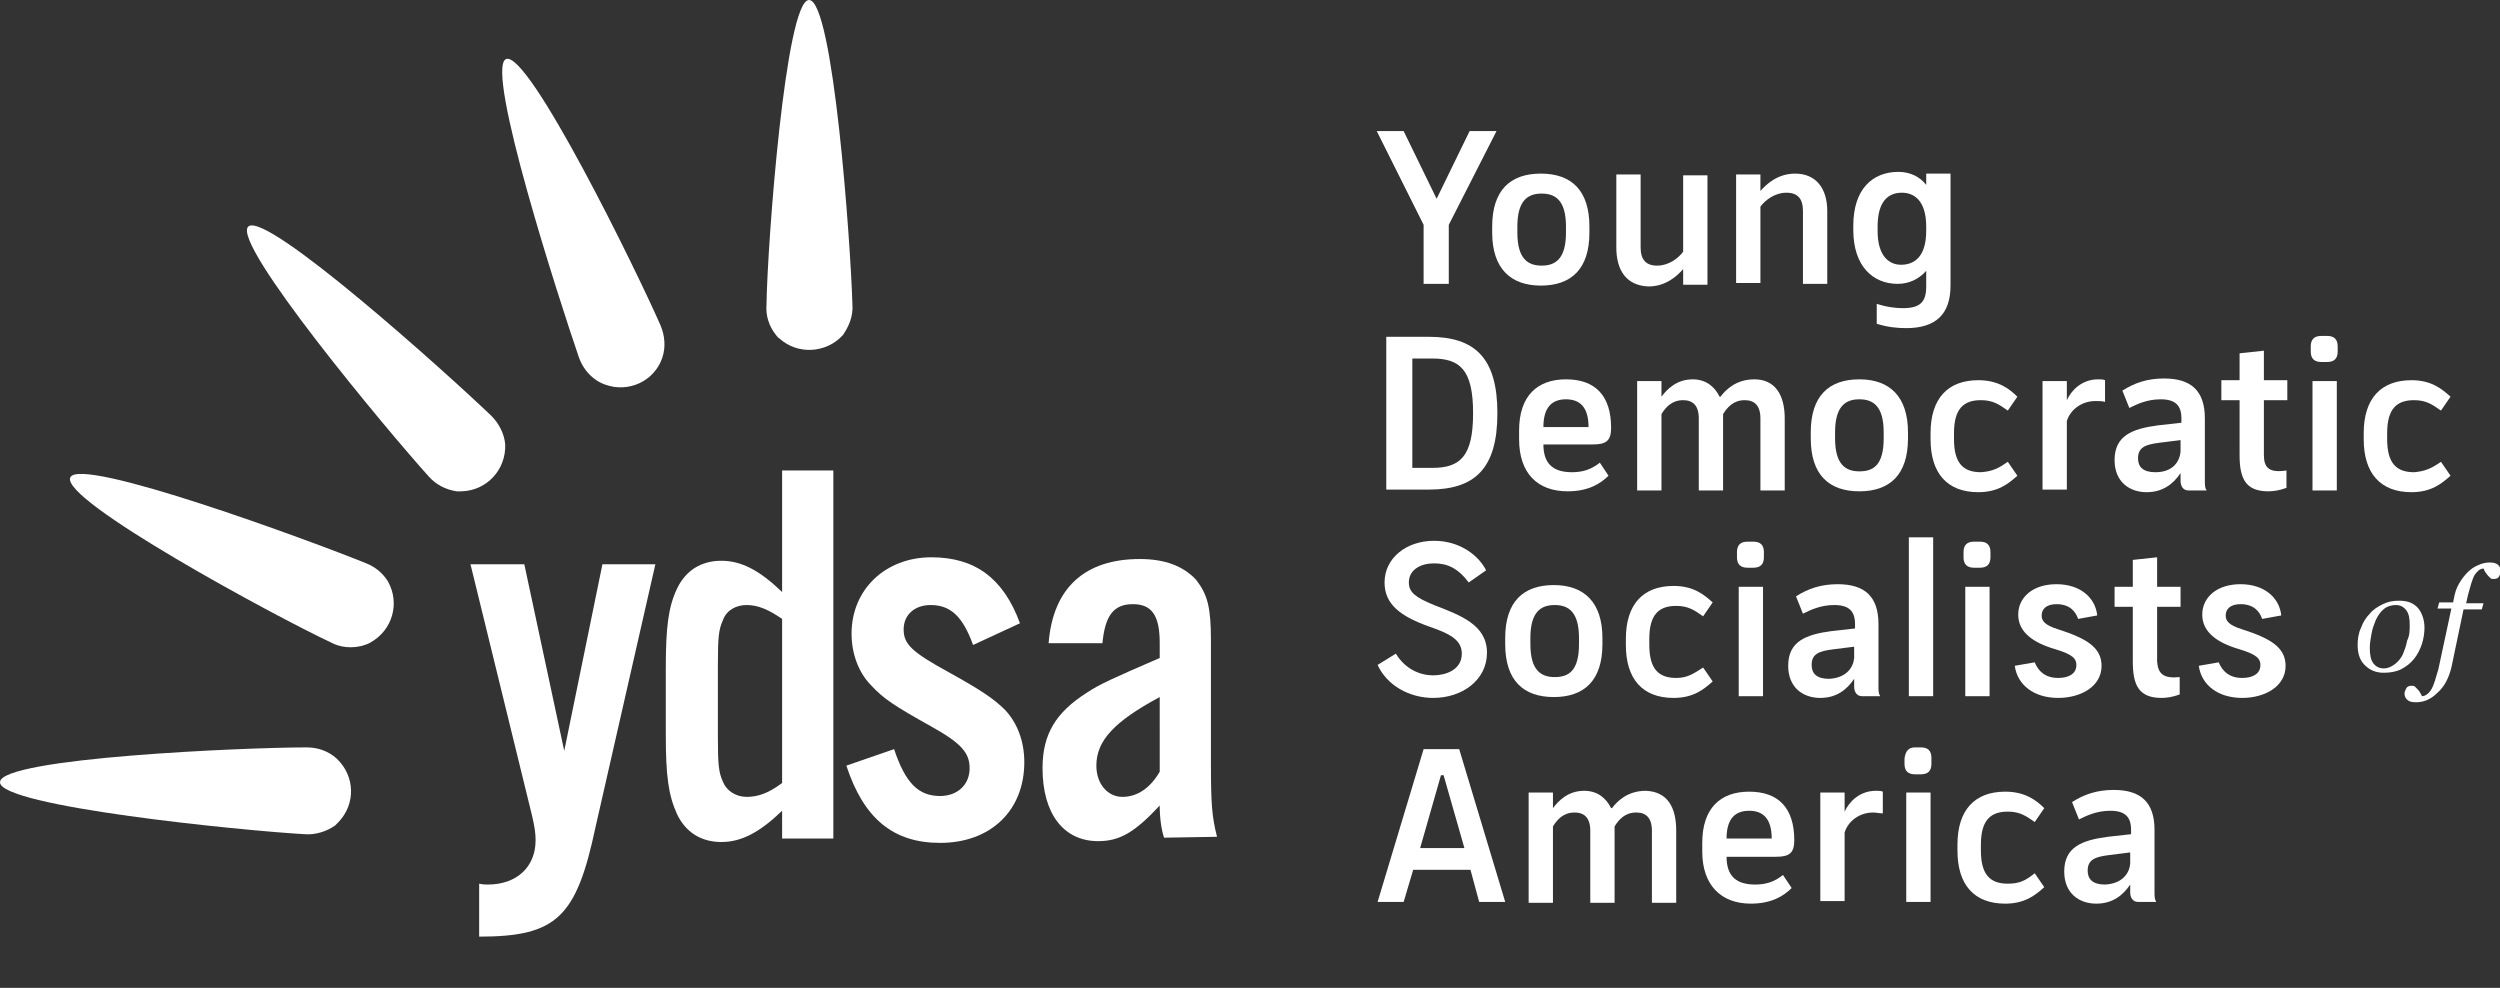<?xml version="1.0" encoding="utf-8"?>
<!-- Generator: Adobe Illustrator 25.2.0, SVG Export Plug-In . SVG Version: 6.00 Build 0)  -->
<svg version="1.1" id="Layer_1" xmlns="http://www.w3.org/2000/svg" xmlns:xlink="http://www.w3.org/1999/xlink" x="0px" y="0px"
	 viewBox="0 0 288 113.8" style="enable-background:new 0 0 288 113.8;" xml:space="preserve">
<rect x="0" y="0" width="288" height="113.8" fill="#333333" stroke="none"/>
<style type="text/css">
	.st0{fill:#FFFFFF;}
</style>
<g>
	<path class="st0" d="M75.5,65l-6.9,30.3c-2.2,10.4-4.5,12.6-13.4,12.6v-6.1c0.4,0.1,0.8,0.1,1,0.1c3.3,0,5.5-2,5.5-5.1
		c0-0.8-0.1-1.5-0.4-2.8l-7.1-29h6.2L65,86.5L69.4,65H75.5z"/>
	<path class="st0" d="M90.1,96.5v-3.1c-2.6,2.5-4.7,3.6-7,3.6S79,95.9,78,93.8c-1-2.2-1.3-4.4-1.3-9.2V77c0-4.8,0.3-7.1,1.3-9.2
		s2.8-3.2,5.1-3.2s4.4,1.1,7,3.6v-14H96v42.4h-5.9V96.5z M90.1,71.3c-1.6-1.1-2.8-1.6-4.1-1.6c-1.2,0-2.3,0.6-2.7,1.7
		c-0.5,1.1-0.6,1.9-0.6,5.2v8.3c0,3.3,0.1,4.1,0.6,5.2c0.4,1,1.5,1.7,2.7,1.7c1.3,0,2.5-0.4,4.1-1.6V71.3z"/>
</g>
<g>
	<path class="st0" d="M112.1,74.3c-1.2-3.3-2.6-4.6-4.9-4.6c-1.8,0-3.1,1.1-3.1,2.8c0,1.7,0.9,2.6,5.3,5c3.6,2,5.1,3,6.4,4.3
		c1.4,1.5,2.2,3.6,2.2,6c0,5.6-3.9,9.3-9.7,9.3c-5.4,0-8.8-2.8-10.8-8.9l5.5-1.9c1.3,3.9,2.8,5.4,5.3,5.4c2,0,3.4-1.3,3.4-3.2
		c0-1.8-1-2.9-4.4-4.8c-4.3-2.4-5.5-3.2-6.9-4.7c-1.5-1.5-2.3-3.7-2.3-6c0-5.1,3.9-8.8,9.2-8.8c5,0,8.3,2.4,10.2,7.6L112.1,74.3z"/>
</g>
<g>
	<path class="st0" d="M134.1,96.5c-0.3-0.9-0.5-2.2-0.5-3.7c-2.9,3.1-4.6,4.1-7.1,4.1c-4,0-6.4-3.2-6.4-8.4c0-3.9,1.5-6.4,5.1-8.7
		c1.5-1,3.1-1.7,8.4-4v-1.7c0-3.2-0.9-4.5-3.1-4.5s-3.2,1.3-3.5,4.5h-6.2c0.5-6.4,4.2-9.7,10.5-9.7c2.9,0,5,0.8,6.5,2.4
		c1.3,1.7,1.7,3.1,1.7,7v14c0,4.8,0.1,6.2,0.7,8.6L134.1,96.5L134.1,96.5z M133.6,80.3c-5.2,2.8-7.3,5-7.3,7.9c0,2.1,1.3,3.6,3,3.6
		s3.2-1,4.3-2.9V80.3z"/>
</g>
<path class="st0" d="M93.2,0c2.8,0,4.8,28.1,5,35.1c0.1,1.3-0.4,2.5-1.1,3.5c-1.9,2.1-5.2,2.3-7.3,0.4c-0.2-0.1-0.3-0.3-0.4-0.4
	c-0.8-1-1.2-2.2-1.1-3.5C88.4,28.1,90.5,0,93.2,0z"/>
<path class="st0" d="M0,90.1c0.1-2.8,28.3-4,35.3-4c1.3,0,2.5,0.4,3.5,1.3c2.1,2,2.2,5.2,0.2,7.3c-0.1,0.1-0.3,0.3-0.4,0.4
	c-1,0.7-2.3,1.1-3.5,1C28,95.7-0.1,92.9,0,90.1z"/>
<path class="st0" d="M8.1,55c1.1-2.5,27.7,7.3,34.1,9.9c1,0.4,1.9,1.1,2.5,2.1c1.4,2.5,0.5,5.6-2,7c-0.3,0.2-0.7,0.3-1,0.4
	c-1.2,0.3-2.5,0.2-3.6-0.4C31.7,71,6.9,57.6,8.1,55z"/>
<path class="st0" d="M28.6,26.1c2-1.9,23,17,28,21.8c0.9,0.9,1.5,2.1,1.6,3.3c0.1,2.9-2.1,5.3-5,5.4c-0.2,0-0.4,0-0.6,0
	c-1.3-0.2-2.4-0.8-3.2-1.7C44.7,49.7,26.6,28,28.6,26.1z"/>
<path class="st0" d="M58.3,6.8c2.6-1,15,24.3,17.8,30.7c0.5,1.2,0.6,2.5,0.2,3.7c-0.9,2.7-3.9,4.1-6.6,3.1c-0.3-0.1-0.7-0.3-1-0.5
	c-0.9-0.6-1.6-1.5-2-2.6C64.5,34.8,55.8,7.9,58.3,6.8z"/>
<g>
	<path class="st0" d="M166.9,25.9v6.8H164v-6.8l-5.4-10.8h3.1l3.8,7.8l3.8-7.8h3.1L166.9,25.9z"/>
</g>
<g>
	<path class="st0" d="M171.9,26.8v-0.7c0-4.2,2.1-6.1,5.6-6.1c3.6,0,5.6,2,5.6,6.1v0.7c0,4.2-2.1,6.1-5.6,6.1
		C174,32.9,171.9,30.9,171.9,26.8z M180.4,26.8v-0.7c0-3-1.2-3.8-2.8-3.8s-2.8,0.8-2.8,3.8v0.7c0,3,1.2,3.8,2.8,3.8
		S180.4,29.8,180.4,26.8z"/>
	<path class="st0" d="M186.2,28.5v-8.4h2.8v8.4c0,1.4,0.6,2.1,1.9,2.1c1.3,0,2.4-0.8,3-1.6v-8.8h2.8v12.6h-2.8V31c-0.7,0.8-2,2-4,2
		C187.4,32.9,186.2,31.2,186.2,28.5z"/>
	<path class="st0" d="M210.5,24.3v8.4h-2.8v-8.4c0-1.4-0.6-2.1-1.9-2.1c-1.3,0-2.4,0.8-3,1.6v8.8H200V20.1h2.8V22c0.7-0.8,2-2,4-2
		C209.2,20,210.5,21.7,210.5,24.3z"/>
	<path class="st0" d="M224.7,20.1v12.8c0,3.3-1.7,4.9-5.1,4.9c-1,0-2.1-0.1-3.4-0.5V35c1.2,0.4,2.3,0.5,3,0.5c2,0,2.7-0.7,2.7-2.5
		v-1.8c-0.8,0.9-1.9,1.5-3.3,1.5c-2.8,0-5.1-2-5.1-6.2V26c0-4.2,2.2-6.2,5.2-6.2c1.4,0,2.5,0.6,3.2,1.5V20h2.8V20.1z M221.9,26.6
		v-0.5c0-3-1.4-3.9-2.8-3.9c-1.5,0-2.8,0.9-2.8,3.9v0.5c0,3,1.4,3.9,2.7,3.9C220.5,30.5,221.9,29.6,221.9,26.6z"/>
</g>
<g>
	<path class="st0" d="M172.5,47.6c0,6.4-2.6,8.8-7.9,8.8h-4.9V38.8h4.9C169.9,38.8,172.5,41.2,172.5,47.6z M169.7,47.6
		c0-5-1.5-6.3-4.7-6.3h-2.3v12.6h2.3C168.2,53.9,169.7,52.6,169.7,47.6z"/>
	<path class="st0" d="M175,50.6v-1c0-4,2.1-5.9,5.4-5.9c3.4,0,5.2,1.9,5.2,5.6c0,1.5-0.6,1.9-2.1,1.9h-5.7c0,2.3,1.2,3.2,3.3,3.2
		c1.2,0,2.2-0.3,3.2-1.1l1,1.5c-0.9,0.9-2.3,1.8-4.7,1.8C177.1,56.6,175,54.5,175,50.6z M183,49.2c0-2.3-1-3.2-2.6-3.2
		s-2.6,0.9-2.6,3.2H183z"/>
	<path class="st0" d="M205.6,48.2v8.3h-2.8v-8.3c0-1.5-0.7-2.1-1.8-2.1c-1.3,0-2,0.8-2.5,1.6v8.8h-2.8v-8.3c0-1.5-0.7-2.1-1.8-2.1
		c-1.3,0-2,0.8-2.5,1.6v8.8h-2.8V43.9h2.8v1.8c0.6-0.8,1.7-2,3.6-2c1.5,0,2.5,0.8,3.1,2h0.1c0.6-0.8,1.8-2,3.9-2
		C204.5,43.7,205.6,45.5,205.6,48.2z"/>
</g>
<g>
	<path class="st0" d="M208.6,50.5v-0.7c0-4.2,2.1-6.1,5.6-6.1s5.6,2,5.6,6.1v0.7c0,4.2-2.1,6.1-5.6,6.1S208.6,54.7,208.6,50.5z
		 M217,50.5v-0.7c0-3-1.2-3.8-2.8-3.8s-2.8,0.8-2.8,3.8v0.7c0,3,1.2,3.8,2.8,3.8S217,53.6,217,50.5z"/>
</g>
<g>
	<path class="st0" d="M231.3,53.2l1.1,1.6c-1,0.9-2.2,1.9-4.5,1.9c-3.6,0-5.5-2.2-5.5-6.1v-0.7c0-4,2-6.1,5.5-6.1
		c2.3,0,3.6,1,4.5,1.9l-1.1,1.6c-1-0.7-1.7-1.2-3.1-1.2c-2,0-3.1,1-3.1,3.8v0.7c0,2.8,1.1,3.8,3.1,3.8
		C229.6,54.3,230.3,53.9,231.3,53.2z"/>
</g>
<g>
	<path class="st0" d="M241.4,46.2c-1.6,0-2.9,1-3.3,2.3v7.9h-2.8V43.9h2.8v2.2c0.5-1.1,1.7-2.4,3.6-2.4c0.3,0,0.6,0,0.8,0.1v2.5
		C242.2,46.2,241.8,46.2,241.4,46.2z"/>
</g>
<g>
	<path class="st0" d="M254.2,56.5h-2.1c-0.6,0-0.9-0.5-0.9-1.1v-0.9c-0.8,1.2-2,2.2-3.9,2.2c-2,0-3.7-1.2-3.7-3.7c0-2.8,2-3.6,5-4
		l2.7-0.3v-0.5c0-1.5-0.7-2.2-2.4-2.2c-1.6,0-2.8,0.6-3.6,1l-0.8-2c1.4-0.9,2.9-1.4,4.8-1.4c3.1,0,4.7,1.4,4.7,4.6v7.1
		C254,55.9,254,56.2,254.2,56.5z M251.2,52v-1.3l-2.4,0.3c-1.6,0.2-2.5,0.5-2.5,1.8c0,1,0.6,1.6,2,1.6
		C250.3,54.4,251.1,53.2,251.2,52z"/>
</g>
<g>
	<path class="st0" d="M263.4,54.2v2c-0.8,0.3-1.5,0.4-2.1,0.4c-2.7,0-3.3-1.6-3.3-4.2v-6.3h-2.1v-2.3h2.1v-3.1l2.8-0.3v3.4h2.7v2.3
		h-2.7v6.3C260.8,53.9,261.4,54.5,263.4,54.2z"/>
	<path class="st0" d="M267.4,38.7h0.7c0.8,0,1.2,0.4,1.2,1.2v0.6c0,0.8-0.4,1.2-1.2,1.2h-0.7c-0.8,0-1.2-0.4-1.2-1.2v-0.6
		C266.2,39.1,266.6,38.7,267.4,38.7z M269.2,43.9v12.6h-2.8V43.9H269.2z"/>
	<path class="st0" d="M281.2,53.2l1.1,1.6c-1,0.9-2.2,1.9-4.5,1.9c-3.6,0-5.5-2.2-5.5-6.1v-0.7c0-4,2-6.1,5.5-6.1
		c2.3,0,3.5,1,4.5,1.9l-1.1,1.6c-1-0.7-1.7-1.2-3.1-1.2c-2,0-3.1,1-3.1,3.8v0.7c0,2.8,1.1,3.8,3.1,3.8
		C279.4,54.3,280.2,53.9,281.2,53.2z"/>
</g>
<g>
	<path class="st0" d="M171.3,75.2c0,3.1-2.8,5.2-6.2,5.2c-2.7,0-5.3-1.4-6.4-3.8l2.1-1.3c1.1,1.8,2.8,2.5,4.3,2.5
		c1.4,0,3.3-0.6,3.3-2.5c0-1.6-1.4-2.3-3.7-3.1c-3.4-1.2-5.2-2.6-5.2-5.1c0-2.8,2.5-4.8,5.7-4.8c3.1,0,5.2,1.8,6,3.4l-2,1.4
		c-1.3-1.7-2.5-2.2-4-2.2s-2.9,0.7-2.9,2.2c0,1.1,0.7,1.7,2.9,2.6C168.3,70.9,171.3,72,171.3,75.2z"/>
</g>
<g>
	<path class="st0" d="M173.4,74.2v-0.7c0-4.2,2.1-6.1,5.6-6.1s5.6,2,5.6,6.1v0.7c0,4.2-2.1,6.1-5.6,6.1S173.4,78.4,173.4,74.2z
		 M181.9,74.2v-0.7c0-3-1.2-3.8-2.8-3.8s-2.8,0.8-2.8,3.8v0.7c0,3,1.2,3.8,2.8,3.8S181.9,77.3,181.9,74.2z"/>
</g>
<g>
	<path class="st0" d="M196.2,76.9l1.1,1.6c-1,0.9-2.2,1.9-4.5,1.9c-3.6,0-5.5-2.2-5.5-6.1v-0.7c0-4,2-6.1,5.5-6.1
		c2.3,0,3.5,1,4.5,1.9l-1.1,1.6c-1-0.7-1.7-1.2-3.1-1.2c-2,0-3.1,1-3.1,3.8v0.7c0,2.8,1.1,3.8,3.1,3.8
		C194.4,78.1,195.1,77.6,196.2,76.9z"/>
	<path class="st0" d="M201.3,62.4h0.7c0.8,0,1.2,0.4,1.2,1.2v0.6c0,0.8-0.4,1.2-1.2,1.2h-0.7c-0.8,0-1.2-0.4-1.2-1.2v-0.6
		C200.1,62.8,200.5,62.4,201.3,62.4z M203.1,67.6v12.6h-2.8V67.6H203.1z"/>
	<path class="st0" d="M216.6,80.2h-2.1c-0.6,0-0.9-0.5-0.9-1.1v-0.9c-0.8,1.2-2,2.2-3.9,2.2c-2,0-3.7-1.2-3.7-3.7c0-2.8,2-3.6,5-4
		l2.7-0.3v-0.5c0-1.5-0.7-2.2-2.4-2.2c-1.6,0-2.8,0.6-3.6,1l-0.8-2c1.4-0.9,2.9-1.4,4.8-1.4c3.1,0,4.7,1.4,4.7,4.6V79
		C216.4,79.6,216.4,79.9,216.6,80.2z M213.6,75.8v-1.3l-2.4,0.3c-1.6,0.2-2.5,0.5-2.5,1.8c0,1,0.6,1.6,2,1.6
		C212.7,78.1,213.5,76.9,213.6,75.8z"/>
	<path class="st0" d="M219.9,61.9h2.8v18.3h-2.8V61.9z"/>
	<path class="st0" d="M227.4,62.4h0.7c0.8,0,1.2,0.4,1.2,1.2v0.6c0,0.8-0.4,1.2-1.2,1.2h-0.7c-0.8,0-1.2-0.4-1.2-1.2v-0.6
		C226.2,62.8,226.6,62.4,227.4,62.4z M229.2,67.6v12.6h-2.8V67.6H229.2z"/>
</g>
<g>
	<path class="st0" d="M242.1,76.7c0,2.4-2.4,3.7-5,3.7c-2.8,0-4.7-1.5-5-3.7l2.3-0.4c0.4,1,1.2,1.8,2.7,1.8c1.1,0,2.1-0.4,2.1-1.5
		c0-0.7-0.4-1.2-2.4-1.8c-3.1-0.9-4.3-2.3-4.3-4c0-2,1.7-3.5,4.4-3.5c2.8,0,4.5,1.6,4.7,3.6l-2.2,0.4c-0.3-0.9-1-1.7-2.5-1.7
		c-1.2,0-1.7,0.6-1.7,1.3c0,0.6,0.3,1.1,1.9,1.6C240.2,73.5,242.1,74.5,242.1,76.7z"/>
</g>
<g>
	<path class="st0" d="M251.1,78v2c-0.8,0.3-1.5,0.4-2.1,0.4c-2.7,0-3.3-1.6-3.3-4.2v-6.3h-2.1v-2.3h2.1v-3.1l2.8-0.3v3.4h2.7v2.3
		h-2.7v6.3C248.6,77.6,249.2,78.2,251.1,78z"/>
	<path class="st0" d="M263.3,76.7c0,2.4-2.4,3.7-5,3.7c-2.8,0-4.7-1.5-5-3.7l2.3-0.4c0.4,1,1.2,1.8,2.7,1.8c1.1,0,2.1-0.4,2.1-1.5
		c0-0.7-0.4-1.2-2.4-1.8c-3.1-0.9-4.3-2.3-4.3-4c0-2,1.7-3.5,4.4-3.5c2.8,0,4.5,1.6,4.7,3.6l-2.2,0.4c-0.3-0.9-1-1.7-2.5-1.7
		c-1.2,0-1.7,0.6-1.7,1.3c0,0.6,0.3,1.1,1.9,1.6C261.4,73.5,263.3,74.5,263.3,76.7z"/>
</g>
<g>
	<path class="st0" d="M279.3,72.3c0,0.6-0.1,1.3-0.3,1.9c-0.2,0.6-0.5,1.2-0.9,1.7s-0.9,0.9-1.5,1.2s-1.3,0.4-2,0.4
		c-0.9,0-1.6-0.3-2.2-0.9s-0.8-1.4-0.8-2.3c0-0.7,0.1-1.4,0.4-2c0.2-0.6,0.6-1.2,1-1.6c0.4-0.5,0.9-0.8,1.5-1.1s1.2-0.4,1.9-0.4
		c1,0,1.7,0.3,2.2,0.9C279,70.6,279.3,71.4,279.3,72.3z M277.6,72c0-0.8-0.1-1.3-0.4-1.7c-0.3-0.4-0.7-0.6-1.2-0.6
		c-0.4,0-0.9,0.1-1.3,0.4s-0.7,0.7-1,1.3c-0.2,0.5-0.4,1-0.5,1.6s-0.2,1.1-0.2,1.6c0,0.8,0.1,1.4,0.4,1.8s0.7,0.6,1.2,0.6
		s0.9-0.2,1.3-0.5s0.7-0.7,0.9-1.1c0.2-0.5,0.4-1,0.5-1.6C277.6,73.2,277.6,72.6,277.6,72z"/>
	<path class="st0" d="M283.8,70.2l-1.4,6.7c-0.3,1.2-0.8,2.2-1.6,2.9c-0.8,0.8-1.6,1.1-2.5,1.1c-0.5,0-0.8-0.1-1-0.3
		c-0.2-0.2-0.3-0.4-0.3-0.7c0-0.2,0.1-0.4,0.2-0.6s0.3-0.3,0.6-0.3c0.2,0,0.3,0,0.4,0.1s0.2,0.2,0.3,0.3c0.1,0.1,0.2,0.2,0.3,0.4
		c0.1,0.2,0.2,0.3,0.2,0.4c0.4,0,0.8-0.3,1.1-0.8c0.3-0.5,0.5-1.3,0.8-2.3l1.5-7h-1.6l0.2-0.7h1.6l0.1-0.5c0.1-0.6,0.3-1.2,0.6-1.7
		c0.3-0.5,0.6-0.9,1-1.3c0.3-0.3,0.7-0.6,1.2-0.8c0.4-0.2,0.9-0.3,1.3-0.3c0.5,0,0.8,0.1,1,0.3c0.2,0.2,0.3,0.4,0.3,0.7
		c0,0.2-0.1,0.4-0.2,0.6s-0.3,0.3-0.6,0.3c-0.2,0-0.3,0-0.4-0.1s-0.2-0.2-0.3-0.3c-0.1-0.1-0.2-0.3-0.3-0.4
		c-0.1-0.1-0.1-0.3-0.2-0.4c-0.4,0-0.7,0.3-1,0.7c-0.3,0.5-0.5,1.3-0.8,2.4l-0.2,0.9h2l-0.2,0.7L283.8,70.2L283.8,70.2z"/>
</g>
<g>
	<path class="st0" d="M169.4,100.2h-6.6l-1.1,3.7h-3l5.3-17.6h4.1l5.3,17.6h-3L169.4,100.2z M168.7,97.7l-2.4-8.4H166l-2.4,8.4
		H168.7z"/>
	<path class="st0" d="M193.1,95.7v8.3h-2.8v-8.3c0-1.5-0.7-2.1-1.8-2.1c-1.3,0-2,0.8-2.5,1.6v8.8h-2.8v-8.3c0-1.5-0.7-2.1-1.8-2.1
		c-1.3,0-2,0.8-2.5,1.6v8.8h-2.8V91.3h2.8v1.8c0.6-0.8,1.7-2,3.6-2c1.5,0,2.5,0.8,3.1,2h0.1c0.6-0.8,1.8-2,3.9-2
		C192.1,91.2,193.1,93,193.1,95.7z"/>
	<path class="st0" d="M196.1,98.1v-1c0-4,2.1-5.9,5.4-5.9c3.4,0,5.2,1.9,5.2,5.6c0,1.5-0.6,1.9-2.1,1.9h-5.7c0,2.3,1.2,3.2,3.3,3.2
		c1.2,0,2.2-0.3,3.2-1.1l1,1.5c-0.9,0.9-2.3,1.8-4.7,1.8C198.2,104.1,196.1,101.9,196.1,98.1z M204.1,96.6c0-2.3-1-3.2-2.6-3.2
		s-2.6,0.9-2.6,3.2H204.1z"/>
	<path class="st0" d="M215.8,93.6c-1.6,0-2.9,1-3.3,2.3v7.9h-2.8V91.3h2.8v2.2c0.5-1.1,1.7-2.4,3.6-2.4c0.3,0,0.6,0,0.8,0.1v2.5
		C216.5,93.7,216.1,93.6,215.8,93.6z"/>
	<path class="st0" d="M220.6,86.1h0.7c0.8,0,1.2,0.4,1.2,1.2V88c0,0.8-0.4,1.2-1.2,1.2h-0.7c-0.8,0-1.2-0.4-1.2-1.2v-0.6
		C219.5,86.5,219.9,86.1,220.6,86.1z M222.4,91.3v12.6h-2.8V91.3H222.4z"/>
	<path class="st0" d="M234.4,100.6l1.1,1.6c-1,0.9-2.2,1.9-4.5,1.9c-3.6,0-5.5-2.2-5.5-6.1v-0.7c0-4,2-6.1,5.5-6.1
		c2.3,0,3.6,1,4.5,1.9l-1.1,1.6c-1-0.7-1.7-1.2-3.1-1.2c-2,0-3.1,1-3.1,3.8V98c0,2.8,1.1,3.8,3.1,3.8
		C232.7,101.8,233.4,101.4,234.4,100.6z"/>
	<path class="st0" d="M248.4,103.9h-2.1c-0.6,0-0.9-0.5-0.9-1.1v-0.9c-0.8,1.2-2,2.2-3.9,2.2c-2,0-3.7-1.2-3.7-3.7c0-2.8,2-3.6,5-4
		l2.7-0.3v-0.5c0-1.5-0.7-2.2-2.4-2.2c-1.6,0-2.8,0.6-3.6,1l-0.8-2c1.4-0.9,2.9-1.4,4.8-1.4c3.1,0,4.7,1.4,4.7,4.6v7.1
		C248.2,103.3,248.2,103.6,248.4,103.9z M245.4,99.5v-1.3l-2.4,0.3c-1.6,0.2-2.5,0.5-2.5,1.8c0,1,0.6,1.6,2,1.6
		C244.5,101.8,245.3,100.6,245.4,99.5z"/>
</g>
</svg>
